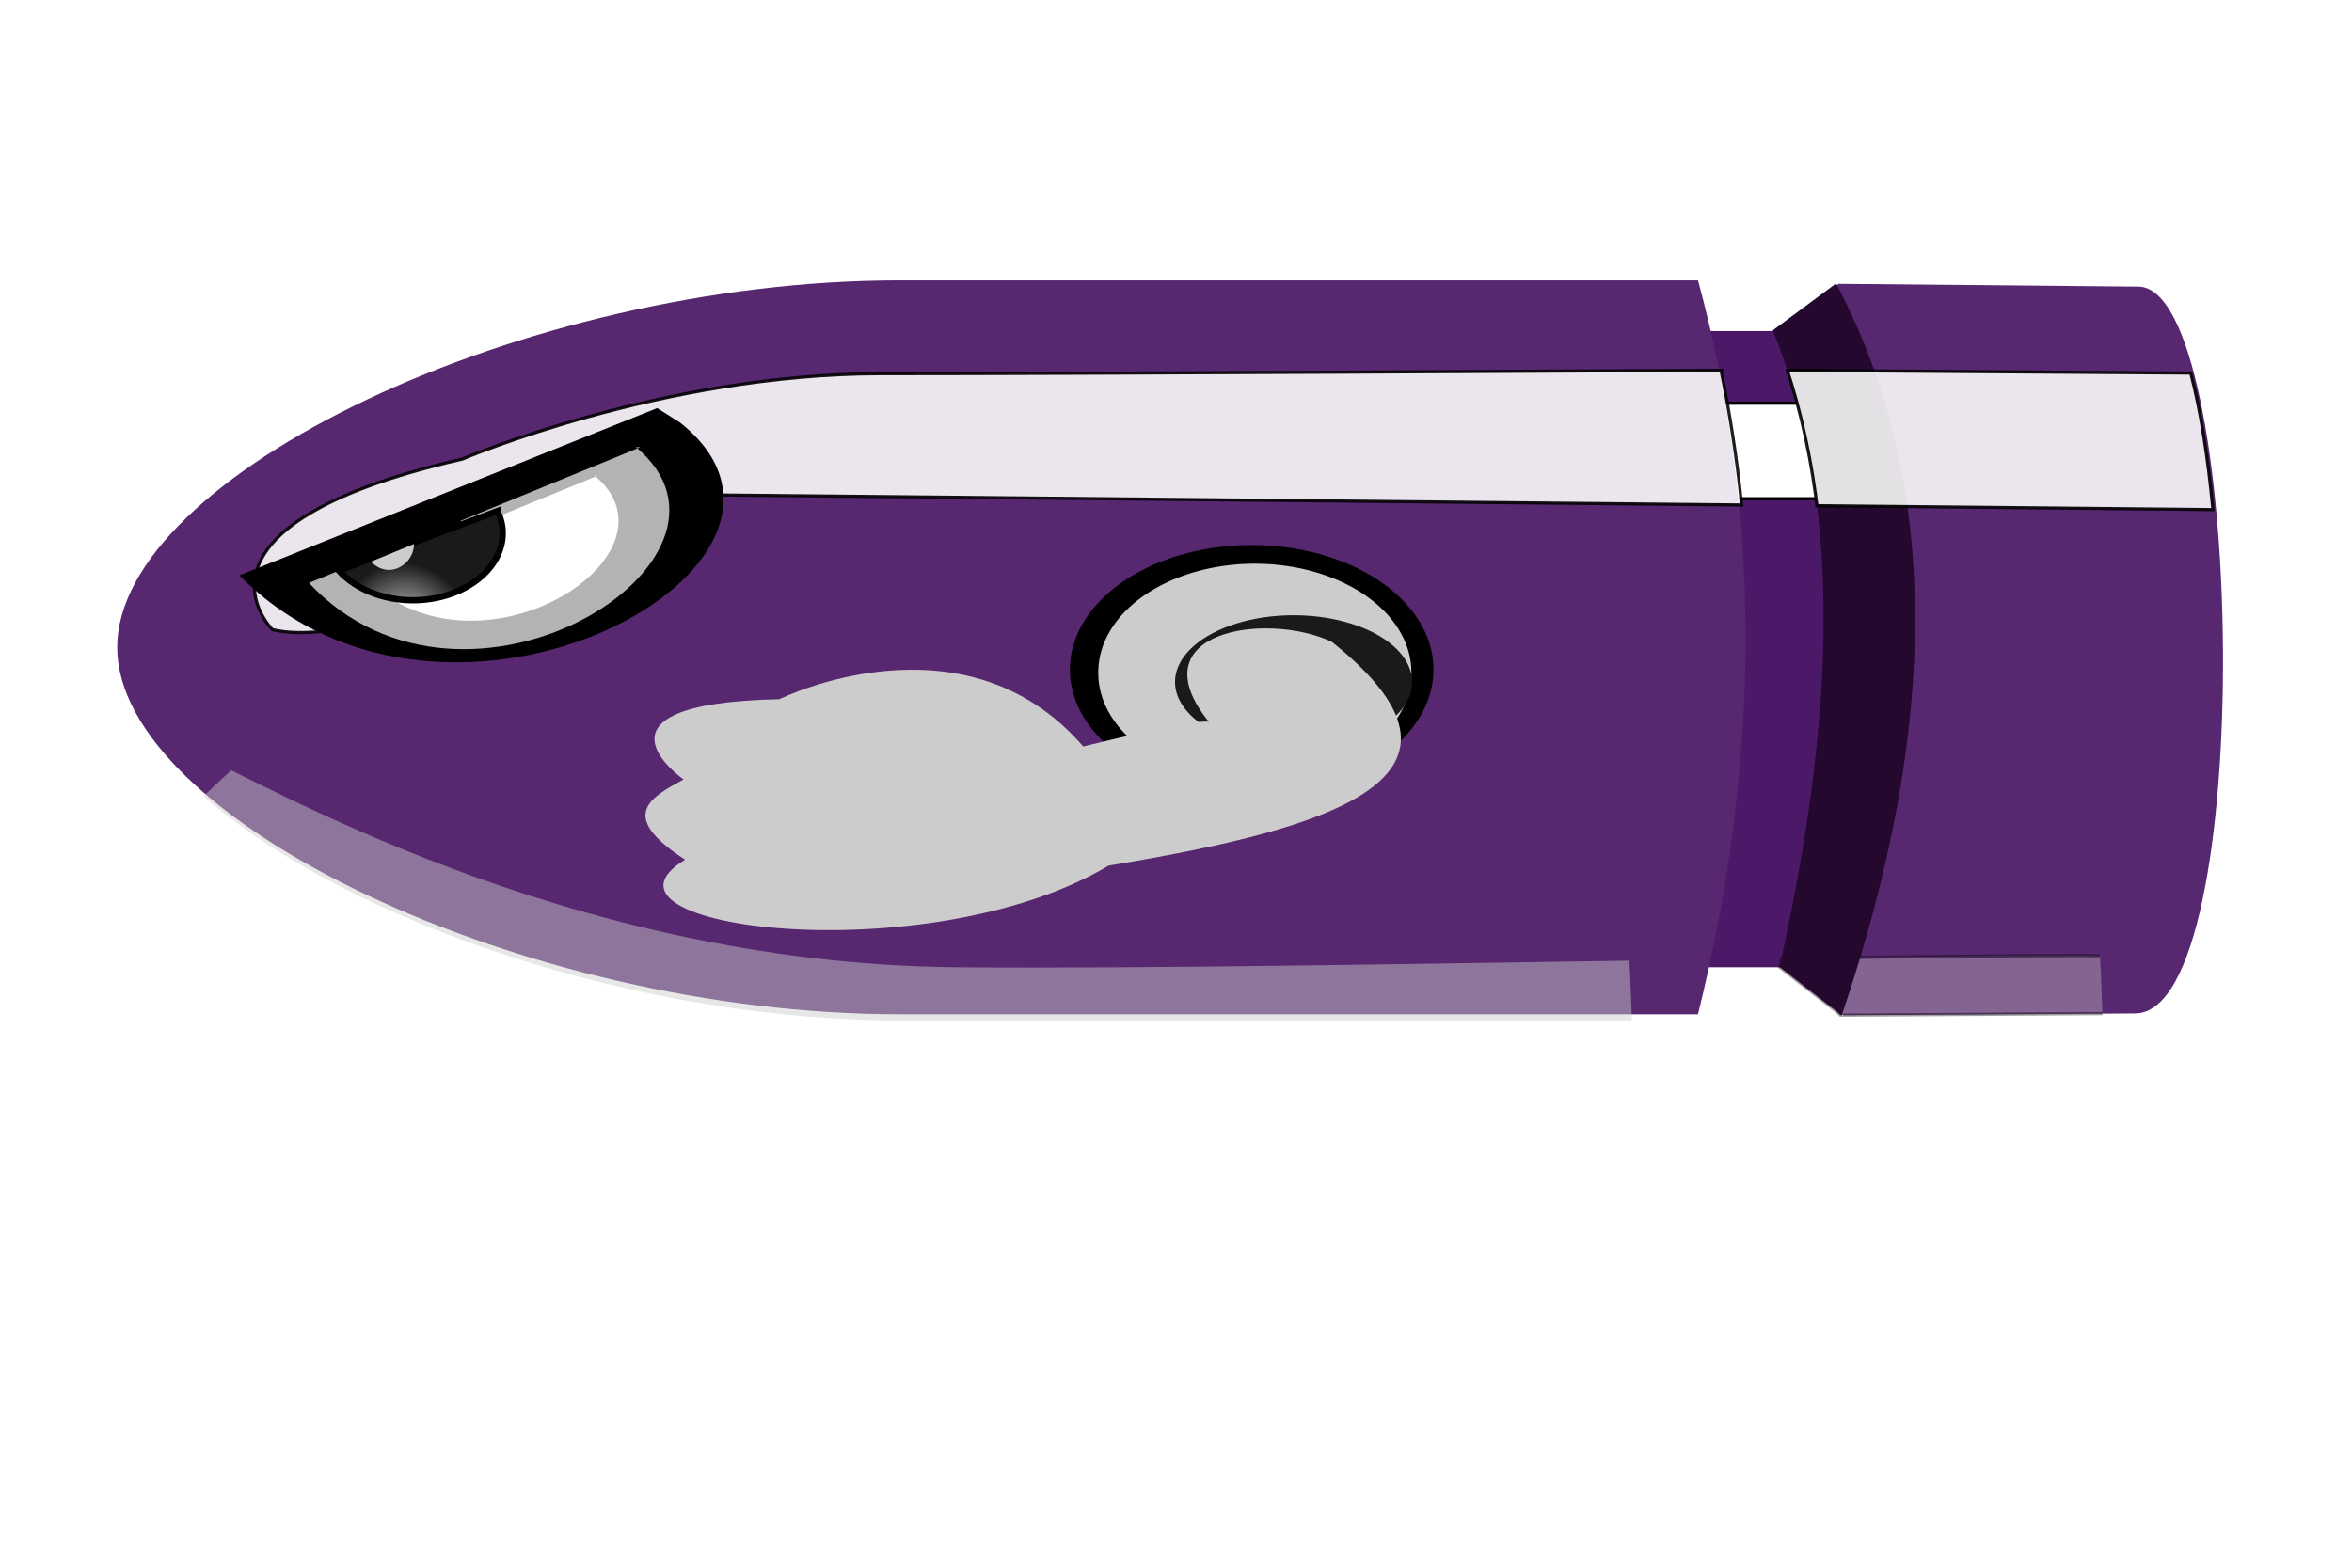 <?xml version="1.0"?><svg width="750" height="500" xmlns="http://www.w3.org/2000/svg" xmlns:xlink="http://www.w3.org/1999/xlink">
 <title>gopi</title>
 <defs>
  <linearGradient id="linearGradient3732">
   <stop stop-color="#333333" offset="0" id="stop3734"/>
   <stop stop-color="#1a1a1a" id="stop3736" offset="0.095"/>
   <stop stop-color="#1a1a1a" offset="0.3" id="stop3738"/>
   <stop stop-color="#999999" id="stop3740" offset="0.375"/>
   <stop stop-color="#1a1a1a" offset="0.607" id="stop3742"/>
   <stop stop-color="#000000" id="stop3744" offset="0.695"/>
   <stop stop-color="#1a1a1a" offset="0.85" id="stop3746"/>
   <stop stop-color="#1a1a1a" id="stop3748" offset="0.922"/>
   <stop stop-color="#000000" offset="1" id="stop3750"/>
  </linearGradient>
  <linearGradient id="linearGradient3686">
   <stop stop-color="#1a1a1a" id="stop3688" offset="0"/>
   <stop stop-color="#cccccc" id="stop3690" offset="1"/>
  </linearGradient>
  <linearGradient id="linearGradient3485">
   <stop stop-color="#cccccc" id="stop3487" offset="0"/>
   <stop stop-color="#1a1a1a" id="stop3489" offset="1"/>
  </linearGradient>
  <linearGradient id="linearGradient3355">
   <stop stop-color="#333333" id="stop3357" offset="0"/>
   <stop stop-color="#1a1a1a" offset="0.095" id="stop3365"/>
   <stop stop-color="#1a1a1a" id="stop3367" offset="0.3"/>
   <stop stop-color="#999999" offset="0.375" id="stop3363"/>
   <stop stop-color="#1a1a1a" id="stop3369" offset="0.617"/>
   <stop stop-color="#000000" offset="0.763" id="stop3377"/>
   <stop stop-color="#1a1a1a" id="stop3373" offset="0.85"/>
   <stop stop-color="#1a1a1a" offset="0.922" id="stop3375"/>
   <stop stop-color="#000000" id="stop3359" offset="1"/>
  </linearGradient>
  <filter height="1.442" y="-0.221" width="1.106" x="-0.053" id="filter3259">
   <feGaussianBlur id="feGaussianBlur3261" stdDeviation="13.809"/>
  </filter>
  <filter height="1.636" y="-0.318" width="1.552" x="-0.276" id="filter3351">
   <feGaussianBlur id="feGaussianBlur3353" stdDeviation="7.327"/>
  </filter>
  <linearGradient y2="0.985" x2="0.685" y1="0.017" x1="0.691" id="linearGradient3361" xlink:href="#linearGradient3732"/>
  <filter id="filter3427">
   <feGaussianBlur id="feGaussianBlur3429" stdDeviation="5.729"/>
  </filter>
  <linearGradient y2="1.001" x2="0.329" y1="0" x1="0.329" id="linearGradient3431" xlink:href="#linearGradient3355"/>
  <linearGradient y2="1.282" x2="0.594" y1="-0.196" x1="0.5" id="linearGradient3433" xlink:href="#linearGradient3355"/>
  <filter height="1.228" y="-0.114" width="1.228" x="-0.114" id="filter3481">
   <feGaussianBlur id="feGaussianBlur3483" stdDeviation="3.918"/>
  </filter>
  <filter height="1.288" y="-0.144" width="1.199" x="-0.099" id="filter3596">
   <feGaussianBlur id="feGaussianBlur3598" stdDeviation="10.591"/>
  </filter>
  <clipPath id="clipPath3602" clipPathUnits="userSpaceOnUse">
   <path fill="#cccccc" fill-rule="evenodd" stroke-width="1px" d="m180.312,457.319c0,0 -36.871,-45.457 32.325,-47.982c0,0 62.124,-54.548 102.53,28.284c0,0 38.891,-17.173 42.426,-14.647c-24.645,-54.095 19.121,-66.4 41.416,-47.982c57.056,80.758 0.785,111.651 -75.256,133.845c-60.878,64.449 -180.952,37.508 -142.937,-3.536c-23.024,-26.543 -11.636,-37.203 -0.505,-47.982z" id="path3604"/>
  </clipPath>
  <filter height="1.232" y="-0.116" width="1.316" x="-0.158" id="filter3682">
   <feGaussianBlur id="feGaussianBlur3684" stdDeviation="4.952"/>
  </filter>
  <radialGradient gradientUnits="userSpaceOnUse" gradientTransform="matrix(2.575,-1.422,0.817,2.723,-1052.165,-386.008)" r="37.628" fy="548.274" fx="385.814" cy="548.274" cx="385.814" id="radialGradient3692" xlink:href="#linearGradient3686"/>
  <filter height="1.226" y="-0.113" width="1.308" x="-0.154" id="filter3728">
   <feGaussianBlur id="feGaussianBlur3730" stdDeviation="4.822"/>
  </filter>
  <linearGradient y2="0.869" x2="0.524" y1="-0.253" x1="0.429" id="linearGradient3760" xlink:href="#linearGradient3732"/>
  <filter height="1.327" y="-0.164" width="1.252" x="-0.126" id="filter3811">
   <feGaussianBlur id="feGaussianBlur3813" stdDeviation="15.563"/>
  </filter>
  <clipPath id="clipPath3817" clipPathUnits="userSpaceOnUse">
   <path fill="url(#linearGradient3821)" fill-rule="evenodd" stroke-width="1px" id="path3819" d="m506.086,588.134l-254.558,0c-120.489,0 -249.508,-111.346 -249.508,-208.596c0,-97.25 129.018,-208.596 249.508,-208.596l254.558,0c20.373,133.631 20.032,272.787 0,417.193z"/>
  </clipPath>
  <linearGradient y2="0.985" x2="0.685" y1="0.017" x1="0.691" id="linearGradient3821" xlink:href="#linearGradient3732"/>
  <filter height="1.553" y="-0.276" width="1.173" x="-0.086" id="filter3855">
   <feGaussianBlur id="feGaussianBlur3857" stdDeviation="17.904"/>
  </filter>
  <filter height="2.296" y="-0.648" width="1.348" x="-0.174" id="filter3959">
   <feGaussianBlur id="feGaussianBlur3961" stdDeviation="9.405"/>
  </filter>
  <clipPath id="clipPath3967" clipPathUnits="userSpaceOnUse">
   <path fill="url(#linearGradient3971)" fill-rule="evenodd" stroke-width="1px" id="path3969" d="m506.086,588.134l-254.558,0c-120.489,0 -249.508,-111.346 -249.508,-208.596c0,-97.25 129.018,-208.596 249.508,-208.596l254.558,0c20.373,133.631 20.032,272.787 0,417.193z"/>
  </clipPath>
  <linearGradient y2="0.985" x2="0.685" y1="0.017" x1="0.691" id="linearGradient3971" xlink:href="#linearGradient3732"/>
  <clipPath id="clipPath3973" clipPathUnits="userSpaceOnUse">
   <path fill="url(#linearGradient3977)" fill-rule="evenodd" stroke-width="1px" id="path3975" d="m548.929,169.362l-20,26.429c23.816,105.243 18.574,229.857 2.173,361.912l18.184,25.231l1.247,2.17l92.934,-1.01c39.185,0 35.215,-413.152 1.01,-413.152l-95.549,-1.578z"/>
  </clipPath>
  <linearGradient y2="1.001" x2="0.329" y1="0" x1="0.329" id="linearGradient3977" xlink:href="#linearGradient3355"/>
  <filter id="filter3999">
   <feGaussianBlur id="feGaussianBlur4001" stdDeviation="1.043"/>
  </filter>
  <filter height="1.451" y="-0.226" width="1.475" x="-0.238" id="filter4093">
   <feGaussianBlur id="feGaussianBlur4095" stdDeviation="3.785"/>
  </filter>
  <radialGradient r="20.047" fy="477.103" fx="112.082" cy="477.103" cx="112.082" gradientTransform="matrix(-0.763,-0.685,0.652,-0.726,-96.251,622.568)" gradientUnits="userSpaceOnUse" id="radialGradient4097" xlink:href="#linearGradient3485"/>
  <filter height="1.2" y="-0.1" width="1.214" x="-0.107" id="filter4203">
   <feGaussianBlur id="feGaussianBlur4205" stdDeviation="0.612"/>
  </filter>
 </defs>
 <g>
  <title>Layer 1</title>
  <g externalResourcesRequired="false" id="layer2">
   <path fill="#4c1968" fill-rule="evenodd" stroke-width="1px" id="path2406" d="m525.289,105.582l63.64,0l1.01,202.908l-54.548,0l-10.102,-202.908z"/>
   <path fill="#ffffff" fill-rule="evenodd" stroke="#000000" stroke-width="1px" filter="url(#filter3351)" id="path3212" d="m527.459,128.601l1.5,30.456l61.219,0l-0.125,-30.456l-62.594,0z"/>
   <path fill="#572770" fill-rule="evenodd" stroke-width="1px" d="m541.452,323.494l-254.559,0c-120.489,0 -249.507,-62.475 -249.507,-117.041c0,-54.565 129.018,-117.04 249.507,-117.04l254.559,0c20.373,74.979 20.032,153.057 0,234.081z" id="path2399"/>
   <path fill="#572770" fill-rule="evenodd" stroke-width="1px" d="m586.294,90.527l-20,14.829c23.816,59.05 18.574,128.97 2.173,203.064l18.184,14.156l1.248,1.218l92.934,-0.567c39.184,0 35.214,-231.814 1.01,-231.814l-95.549,-0.886z" id="path2408"/>
   <path opacity="0.613" fill="#cccccc" fill-rule="evenodd" stroke="#000000" stroke-width="1px" filter="url(#filter3959)" clip-path="url(#clipPath3973)" id="path3823" d="m661.772,304.799c-26.223,0.013 -58.734,0.386 -93.719,0.877c-0.199,0.913 -0.391,1.821 -0.594,2.735l18.188,14.167l1.25,1.21l92.938,-0.561c6.728,0 12.189,-6.826 16.438,-18.148c-9.671,-0.197 -21.251,-0.287 -34.5,-0.281z"/>
   <path fill="#24082d" fill-rule="evenodd" stroke-width="1px" id="path3197" d="m585.303,90.534l-20,14.816c23.816,59.05 18.558,128.967 2.156,203.061l18.188,14.167l1.25,1.21l0.406,0c30.944,-91.209 31.93,-169.722 -1.75,-233.254l-0.25,0z"/>
   <path opacity="0.937" fill="#ffffff" fill-rule="evenodd" stroke="#000000" stroke-width="1px" filter="url(#filter3259)" id="path3202" d="m548.803,118.098c-31.029,0.165 -204.349,1.087 -267.969,1.087c-69.701,0 -133.344,27.213 -133.344,27.213c-93.944,21.538 -60.625,54.408 -60.625,54.408c35.355,8.502 128.312,-43.081 128.312,-43.081l340.187,3.331c-1.464,-14.429 -3.653,-28.745 -6.562,-42.958zm21.125,0.018c0.447,1.37 0.893,2.737 1.312,4.12c0.002,0.006 -0.002,0.012 0,0.018c0.577,1.902 1.132,3.812 1.656,5.734c0.528,1.933 1.024,3.869 1.5,5.821c0.474,1.946 0.921,3.891 1.344,5.856c0.001,0.006 -0.001,0.012 0,0.018c0.847,3.931 1.6,7.884 2.25,11.888c0.325,2.002 0.629,4.012 0.906,6.032c0.168,1.223 0.322,2.454 0.469,3.682l126.281,1.245c-1.56,-16.5 -3.91,-31.56 -7.062,-43.537l-128.656,-0.877z"/>
   <path fill="#000000" fill-rule="evenodd" stroke-width="1.292px" filter="url(#filter3427)" d="m76.349,183.511c66.571,67.629 197.2,-4.096 140.393,-48.816l-7.196,-4.534l-133.198,53.35z" id="path2415"/>
   <path fill="#b3b3b3" fill-rule="evenodd" stroke-width="1px" id="path2413" d="m98.508,185.912c50.172,53.727 147.098,-7.756 104.286,-43.284l1.429,0l-105.714,43.284z"/>
   <path fill="#000000" filter="url(#filter3728)" id="path3694" d="m457.11,213.546a57.973,39.704 0 1 1 -115.946,0a57.973,39.704 0 1 1 115.946,0z"/>
   <path fill="url(#radialGradient3692)" filter="url(#filter3999)" d="m450.056,214.546a49.919,34.603 0 1 1 -99.837,0a49.919,34.603 0 1 1 99.837,0z" id="path2419"/>
   <path fill="#1a1a1a" filter="url(#filter3682)" id="path3191" d="m450.286,217.522a37.794,21.293 0 1 1 -75.588,0a37.794,21.293 0 1 1 75.588,0z"/>
   <path fill="#cccccc" fill-rule="evenodd" stroke-width="1px" id="path2417" d="m217.972,248.592c0,0 -34.846,-24.245 30.549,-25.592c0,0 58.713,-29.095 96.899,15.086c0,0 36.755,-9.159 40.096,-7.812c-23.291,-28.854 18.072,-35.416 39.142,-25.593c53.922,43.074 0.741,59.552 -71.123,71.39c-57.535,34.376 -171.013,20.006 -135.086,-1.886c-21.759,-14.158 -10.997,-19.843 -0.477,-25.593z"/>
   <path fill="#ffffff" fill-rule="evenodd" stroke-width="1px" filter="url(#filter3481)" d="m114.687,182.793c36.046,38.6 105.682,-5.572 74.923,-31.096l1.027,0l-75.95,31.096z" id="path3435"/>
   <path fill="#000000" stroke="#000000" stroke-width="2" stroke-miterlimit="4" filter="url(#filter4093)" d="m146.147,166.982l-35.094,14.36c3.621,4.314 9.628,7.101 16.375,7.101c5.395,0 10.332,-1.759 13.969,-4.682c3.637,-2.922 5.906,-6.986 5.906,-11.485c0,-1.867 -0.438,-3.63 -1.156,-5.295z" id="path4003"/>
   <path fill="url(#radialGradient4097)" stroke="#000000" stroke-width="2" stroke-miterlimit="4" id="path3762" d="m158.637,162.982l-50.584,19.045c5.219,5.721 13.878,9.417 23.603,9.417c7.776,0 14.892,-2.333 20.135,-6.209c5.242,-3.875 8.513,-9.265 8.513,-15.23c0,-2.477 -0.631,-4.814 -1.666,-7.023z"/>
   <path fill="#cccccc" stroke-width="0.571" filter="url(#filter4203)" id="path3767" d="m132.022,173.505l-13.75,5.628c1.6,1.691 3.706,2.63 5.719,2.63c1.886,0 3.816,-0.736 5.406,-2.244c1.561,-1.481 2.587,-3.632 2.625,-6.014z"/>
   <path fill="#808080" fill-rule="evenodd" stroke-width="1px" filter="url(#filter3596)" clip-path="url(#clipPath3602)" id="path3493" d="m430.584,204.049c0.468,3.685 1.91,7.331 4.062,10.485c11.281,13.22 6.744,32.756 -24.562,34.454c-19.516,2.727 -43.251,0.241 -54.719,-8.872c-1.612,0.391 -3.844,0.929 -3.844,0.929c-17.921,-20.613 -40.1,-26.057 -59.25,-25.74c2.614,5.526 16.01,9.728 25.688,12.291c8.332,12.986 12.251,27.546 11.938,41.38c-2.091,16.764 -35.308,20.946 -58.438,25.547c-25.572,5.718 -30.849,-5.902 -40.781,-15.71c-26.155,-6.491 -9.821,-15.841 6.031,-21.426c6.725,-11.498 -8.595,-19.618 -23.406,-26.739c-16.198,7.895 3.375,21.444 3.375,21.444c-11.131,6.048 -22.524,12.039 0.5,26.932c-38.015,23.029 82.059,38.143 142.938,1.981c76.041,-12.453 132.306,-29.786 75.25,-75.098c-1.507,-0.699 -3.106,-1.32 -4.781,-1.859z"/>
   <path fill="#666666" fill-rule="evenodd" stroke-width="1px" filter="url(#filter3811)" clip-path="url(#clipPath3817)" id="path3770" d="m267.694,90.278c-120.489,0 -249.5,62.473 -249.5,117.039c0,3.67 0.594,7.379 1.719,11.099c51.475,-33.161 163.815,-98.159 294.375,-128.138l-46.594,0z"/>
   <path opacity="0.685" fill="#cccccc" fill-rule="evenodd" stroke-width="1px" filter="url(#filter3855)" clip-path="url(#clipPath3967)" id="path3825" d="m50.115,238.24c34.405,45.222 138.955,87.249 237.781,87.249l254.562,0c1.614,-6.527 3.08,-13.027 4.438,-19.515c-85.368,1.273 -181.489,3.067 -241.844,2.525c-126.269,-1.134 -223.224,-60.652 -241.406,-67.453c-4.021,-1.504 -8.706,-2.368 -13.531,-2.805z"/>
  </g>
 </g>
</svg>